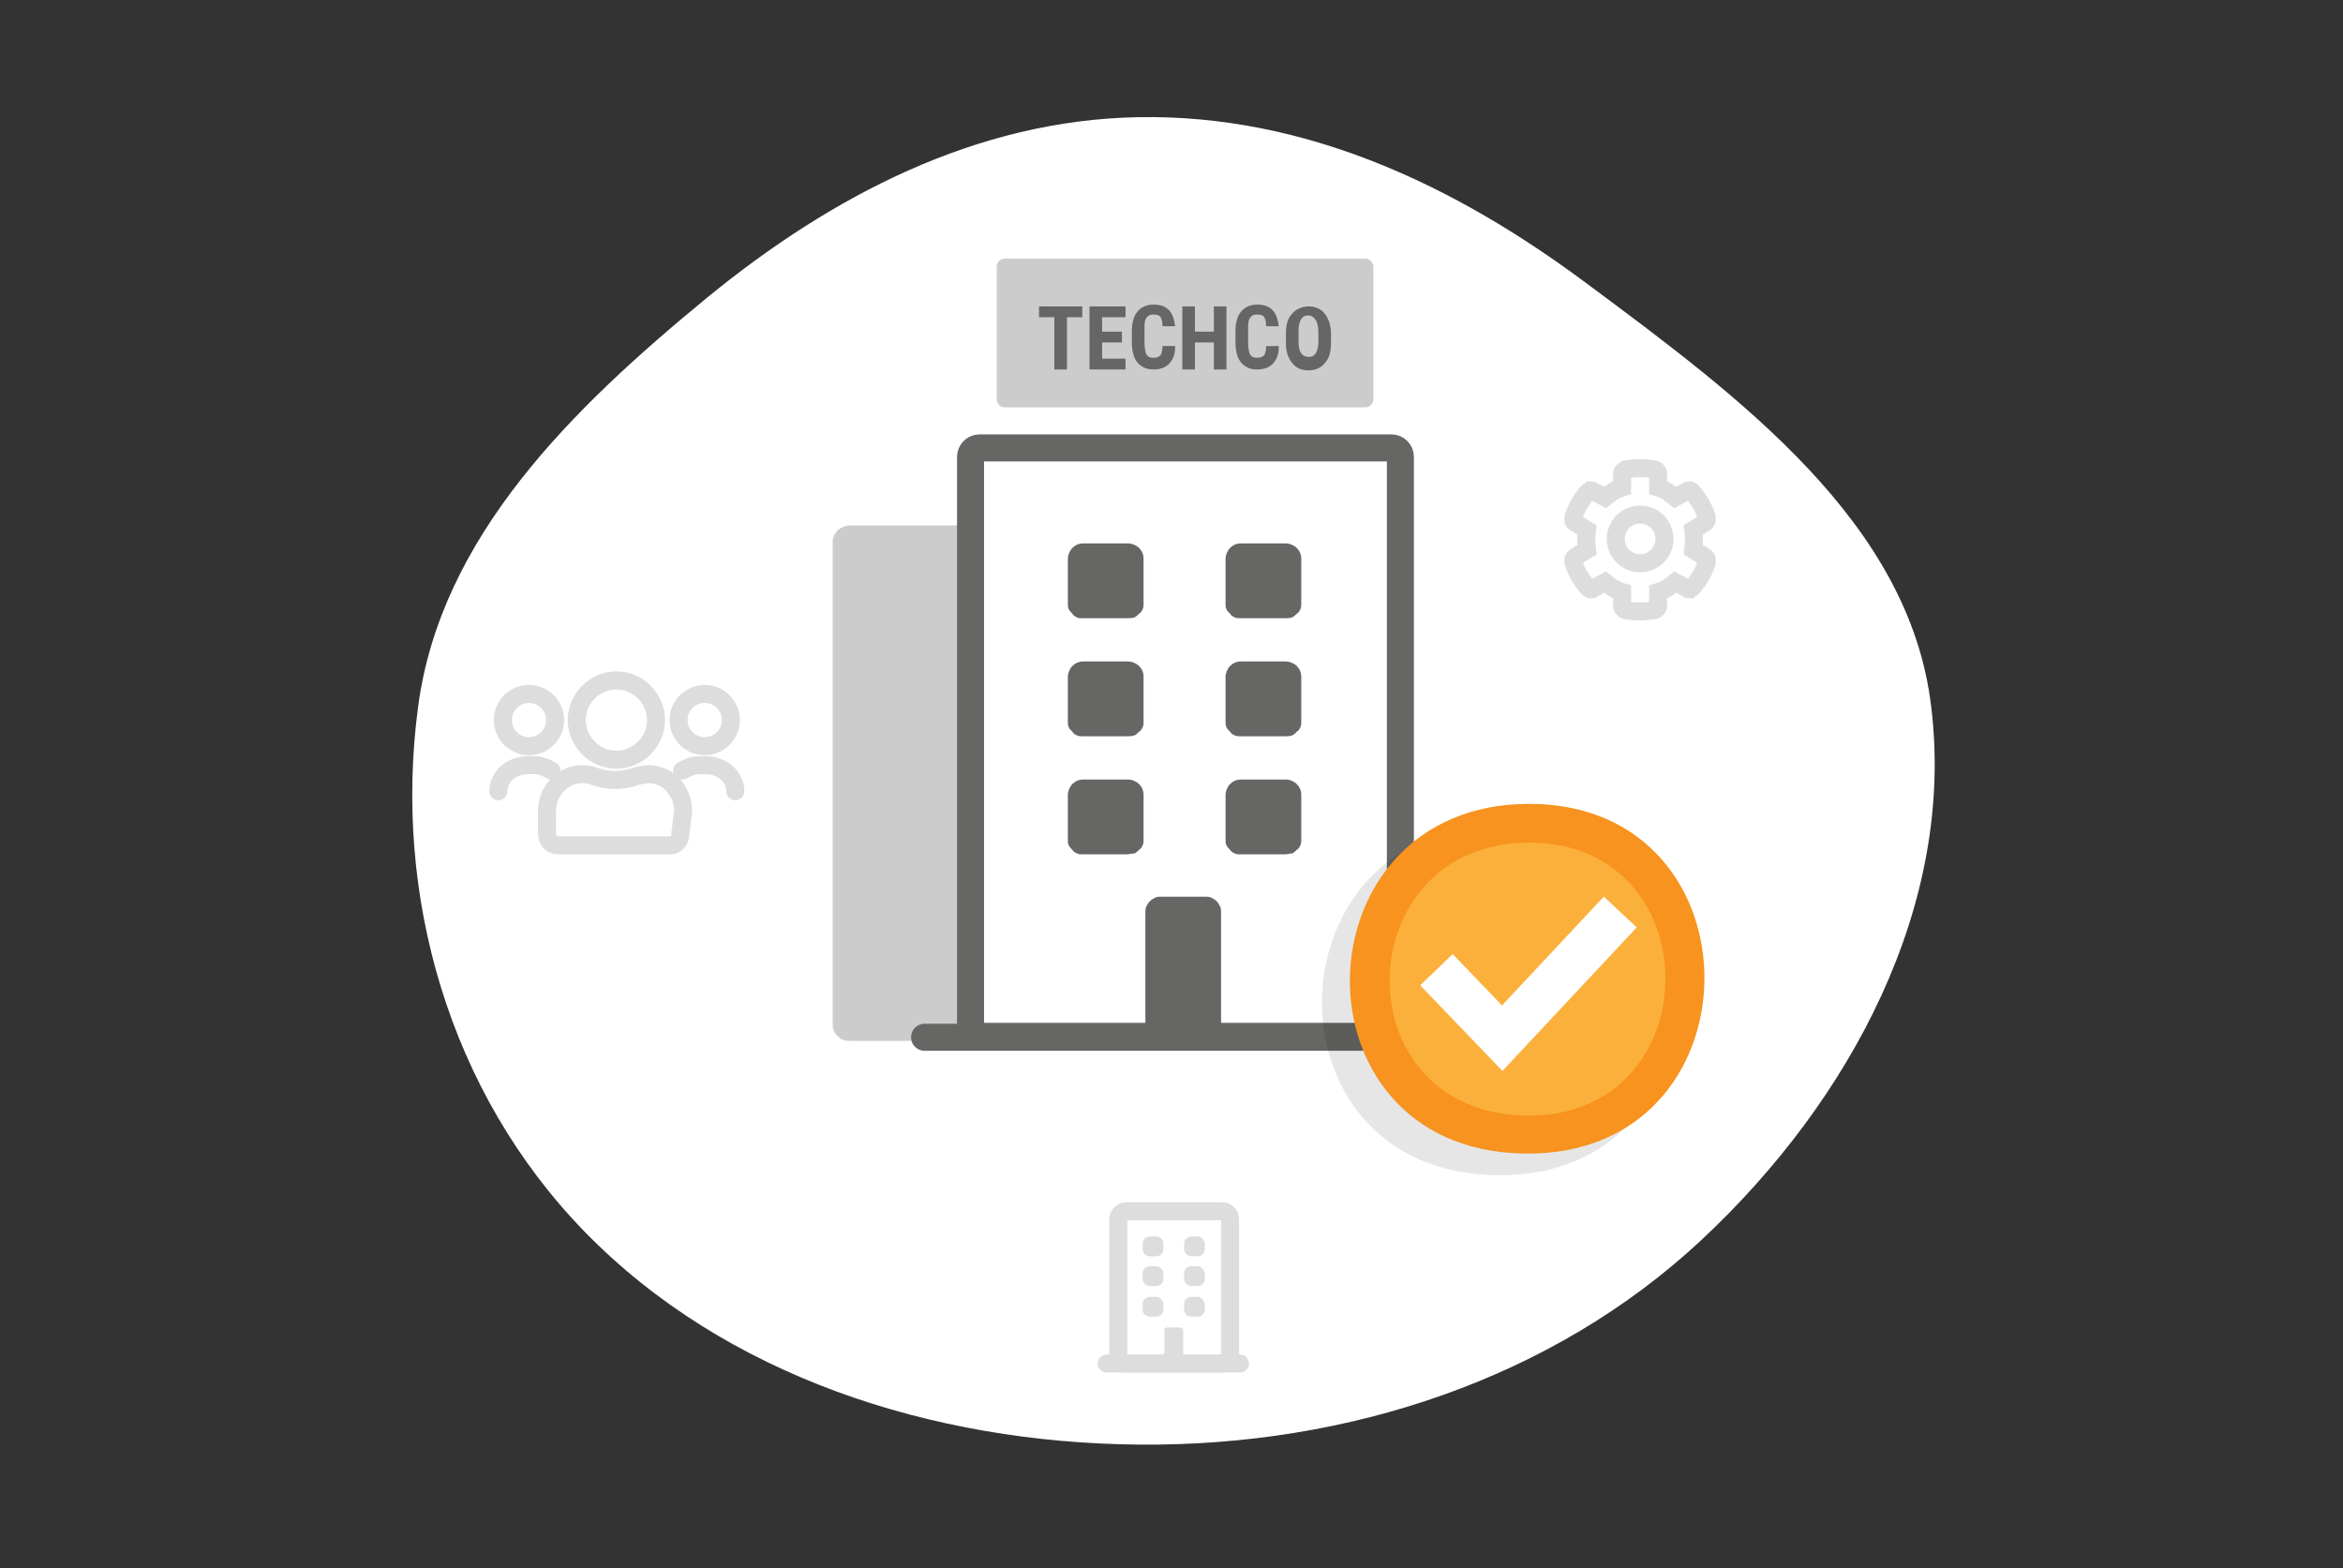 <?xml version="1.0" encoding="utf-8"?>
<!-- Generator: Adobe Illustrator 27.0.0, SVG Export Plug-In . SVG Version: 6.00 Build 0)  -->
<svg version="1.1" id="Layer_1" xmlns="http://www.w3.org/2000/svg" xmlns:xlink="http://www.w3.org/1999/xlink" x="0px" y="0px"
	 viewBox="0 0 260 174" style="enable-background:new 0 0 260 174;" xml:space="preserve">
<rect x="0" y="0" width="260" height="174" fill="#333333" stroke="none"/>
<style type="text/css">
	.st0{fill-rule:evenodd;clip-rule:evenodd;fill:#FFFFFF;}
	.st1{fill:none;stroke:#DDDDDD;stroke-width:2;stroke-linecap:round;stroke-linejoin:round;}
	.st2{fill:#DDDDDD;}
	.st3{fill:none;stroke:#DDDDDD;stroke-width:2;stroke-linecap:round;stroke-miterlimit:10;}
	.st4{fill:#CCCCCC;}
	.st5{fill:#FFFFFF;}
	.st6{fill:none;stroke:#666665;stroke-width:3;stroke-linecap:round;stroke-linejoin:round;}
	.st7{fill:#666665;}
	.st8{fill:#666666;}
	.st9{opacity:0.1;enable-background:new    ;}
	.st10{fill:#F7931E;}
	.st11{fill:#FBB03B;}
	.st12{fill:none;stroke:#FFFFFF;stroke-width:5.001;}
</style>
<path class="st0" d="M126.4,13c18.5-0.3,35.1,7.6,49.6,18.4c17.1,12.7,35.9,26.6,38.3,47c2.7,22-8.9,43.7-25.5,59.2
	c-16.5,15.4-39.2,22.9-62.4,22.7c-23-0.2-45.9-7.6-61.5-23.6c-15.1-15.5-21.3-37.4-18.5-58.3c2.5-18.8,17-33,32.1-45.4
	C92.2,21.8,108.3,13.3,126.4,13z"/>
<path class="st1" d="M135.6,134.4H125c-0.5,0-0.9,0.4-0.9,0.9v15.1c0,0.5,0.4,0.9,0.9,0.9h10.6c0.5,0,0.9-0.4,0.9-0.9v-15.1
	C136.5,134.8,136.1,134.4,135.6,134.4z"/>
<path class="st2" d="M128.3,137.2h-0.7c-0.4,0-0.8,0.3-0.8,0.8v0.6c0,0.4,0.3,0.8,0.8,0.8h0.7c0.4,0,0.8-0.3,0.8-0.8v-0.6
	C129.1,137.5,128.7,137.2,128.3,137.2z"/>
<path class="st2" d="M132.9,137.2h-0.7c-0.4,0-0.8,0.3-0.8,0.8v0.6c0,0.4,0.3,0.8,0.8,0.8h0.7c0.4,0,0.8-0.3,0.8-0.8v-0.6
	C133.6,137.5,133.3,137.2,132.9,137.2z"/>
<path class="st2" d="M128.3,140.5h-0.7c-0.4,0-0.8,0.3-0.8,0.8v0.6c0,0.4,0.3,0.8,0.8,0.8h0.7c0.4,0,0.8-0.3,0.8-0.8v-0.6
	C129.1,140.9,128.7,140.5,128.3,140.5z"/>
<path class="st2" d="M132.9,140.5h-0.7c-0.4,0-0.8,0.3-0.8,0.8v0.6c0,0.4,0.3,0.8,0.8,0.8h0.7c0.4,0,0.8-0.3,0.8-0.8v-0.6
	C133.6,140.9,133.3,140.5,132.9,140.5z"/>
<path class="st2" d="M128.3,143.9h-0.7c-0.4,0-0.8,0.3-0.8,0.8v0.6c0,0.4,0.3,0.8,0.8,0.8h0.7c0.4,0,0.8-0.3,0.8-0.8v-0.6
	C129.1,144.3,128.7,143.9,128.3,143.9z"/>
<path class="st2" d="M132.9,143.9h-0.7c-0.4,0-0.8,0.3-0.8,0.8v0.6c0,0.4,0.3,0.8,0.8,0.8h0.7c0.4,0,0.8-0.3,0.8-0.8v-0.6
	C133.6,144.3,133.3,143.9,132.9,143.9z"/>
<path class="st2" d="M129.2,151.3v-3.6c0-0.1,0-0.1,0-0.2c0-0.1,0.1-0.1,0.1-0.1s0.1-0.1,0.2-0.1c0.1,0,0.1,0,0.2,0h1.2
	c0.1,0,0.2,0,0.3,0.1c0.1,0.1,0.1,0.2,0.1,0.3v3.6H129.2z"/>
<path class="st1" d="M122.8,151.3h14.8"/>
<path class="st3" d="M182,62.5c1.5,0,2.7-1.2,2.7-2.7c0-1.5-1.2-2.7-2.7-2.7c-1.5,0-2.7,1.2-2.7,2.7C179.3,61.3,180.5,62.5,182,62.5
	z"/>
<path class="st3" d="M184,54.1c0.7,0.2,1.3,0.6,1.9,1.1l1.3-0.7c0.1-0.1,0.2-0.1,0.3-0.1c0.1,0,0.2,0.1,0.3,0.2
	c0.7,0.8,1.3,1.8,1.6,2.8c0,0.1,0,0.2,0,0.3c0,0.1-0.1,0.2-0.2,0.3l-1.3,0.8c0.1,0.7,0.1,1.5,0,2.2l1.3,0.8c0.1,0.1,0.2,0.1,0.2,0.3
	c0,0.1,0,0.2,0,0.3c-0.3,1-0.9,2-1.6,2.8c-0.1,0.1-0.2,0.1-0.3,0.2c-0.1,0-0.2,0-0.3-0.1l-1.3-0.7c-0.6,0.5-1.2,0.9-1.9,1.1l0,1.5
	c0,0.1,0,0.2-0.1,0.3c-0.1,0.1-0.2,0.1-0.3,0.2c-1.1,0.2-2.2,0.2-3.2,0c-0.1,0-0.2-0.1-0.3-0.2c-0.1-0.1-0.1-0.2-0.1-0.3l0-1.5
	c-0.7-0.2-1.3-0.6-1.9-1.1l-1.3,0.7c-0.1,0.1-0.2,0.1-0.3,0.1c-0.1,0-0.2-0.1-0.3-0.2c-0.7-0.8-1.3-1.8-1.6-2.8c0-0.1,0-0.2,0-0.3
	c0-0.1,0.1-0.2,0.2-0.3l1.3-0.8c-0.1-0.7-0.1-1.5,0-2.2l-1.3-0.8c-0.1-0.1-0.2-0.1-0.2-0.3c0-0.1,0-0.2,0-0.3c0.3-1,0.9-2,1.6-2.8
	c0.1-0.1,0.2-0.1,0.3-0.2c0.1,0,0.2,0,0.3,0.1l1.3,0.7c0.6-0.5,1.2-0.9,1.9-1.1l0-1.5c0-0.1,0-0.2,0.1-0.3c0.1-0.1,0.2-0.1,0.3-0.2
	c1.1-0.2,2.2-0.2,3.2,0c0.1,0,0.2,0.1,0.3,0.2c0.1,0.1,0.1,0.2,0.1,0.3L184,54.1z"/>
<path class="st4" d="M138.1,115.5H94.3c-0.5,0-1-0.1-1.3-0.5c-0.4-0.3-0.6-0.8-0.6-1.3V60.1c0-0.5,0.3-1,0.6-1.3
	c0.4-0.3,0.9-0.5,1.3-0.5h43.8c0.5,0,1,0.1,1.3,0.5c0.4,0.3,0.6,0.8,0.6,1.3v53.7c0,0.5-0.3,0.9-0.6,1.3
	C139.1,115.4,138.6,115.6,138.1,115.5"/>
<path class="st5" d="M153.4,115.1h-43.8c-0.5,0-1-0.2-1.4-0.6c-0.4-0.4-0.6-0.9-0.6-1.4V51.7c0-0.5,0.2-1,0.6-1.4
	c0.4-0.4,0.9-0.6,1.4-0.6h43.8c0.5,0,1,0.2,1.4,0.6c0.4,0.4,0.6,0.9,0.6,1.4v61.4c0,0.5-0.2,1-0.6,1.4
	C154.5,114.9,154,115.1,153.4,115.1"/>
<path class="st6" d="M154.4,49.7h-45.7c-0.6,0-1,0.5-1,1v63.3c0,0.6,0.5,1,1,1h45.7c0.6,0,1-0.5,1-1V50.7
	C155.4,50.2,155,49.7,154.4,49.7z"/>
<path class="st6" d="M102.6,115.1h57.3"/>
<path class="st7" d="M125.1,68.6h-5c-0.2,0-0.4,0-0.6-0.1c-0.2-0.1-0.4-0.2-0.5-0.4c-0.2-0.2-0.3-0.3-0.4-0.5
	c-0.1-0.2-0.1-0.4-0.1-0.6v-5c0-0.4,0.2-0.9,0.5-1.2s0.7-0.5,1.2-0.5h5c0.4,0,0.9,0.2,1.2,0.5s0.5,0.7,0.5,1.2v5
	c0,0.2,0,0.4-0.1,0.6s-0.2,0.4-0.4,0.5c-0.2,0.2-0.3,0.3-0.5,0.4C125.6,68.6,125.3,68.6,125.1,68.6z"/>
<path class="st7" d="M142.6,68.6h-5c-0.2,0-0.4,0-0.6-0.1c-0.2-0.1-0.4-0.2-0.5-0.4c-0.2-0.2-0.3-0.3-0.4-0.5
	c-0.1-0.2-0.1-0.4-0.1-0.6v-5c0-0.4,0.2-0.9,0.5-1.2c0.3-0.3,0.7-0.5,1.2-0.5h5c0.4,0,0.9,0.2,1.2,0.5c0.3,0.3,0.5,0.7,0.5,1.2v5
	c0,0.2,0,0.4-0.1,0.6c-0.1,0.2-0.2,0.4-0.4,0.5c-0.2,0.2-0.3,0.3-0.5,0.4C143.1,68.6,142.9,68.6,142.6,68.6"/>
<path class="st7" d="M125.1,81.7h-5c-0.2,0-0.4,0-0.6-0.1c-0.2-0.1-0.4-0.2-0.5-0.4c-0.2-0.2-0.3-0.3-0.4-0.5s-0.1-0.4-0.1-0.6v-5
	c0-0.4,0.2-0.9,0.5-1.2s0.7-0.5,1.2-0.5h5c0.4,0,0.9,0.2,1.2,0.5s0.5,0.7,0.5,1.2v5c0,0.2,0,0.4-0.1,0.6c-0.1,0.2-0.2,0.4-0.4,0.5
	c-0.2,0.2-0.3,0.3-0.5,0.4C125.6,81.7,125.3,81.7,125.1,81.7z"/>
<path class="st7" d="M142.6,81.7h-5c-0.2,0-0.4,0-0.6-0.1c-0.2-0.1-0.4-0.2-0.5-0.4c-0.2-0.2-0.3-0.3-0.4-0.5
	c-0.1-0.2-0.1-0.4-0.1-0.6v-5c0-0.4,0.2-0.9,0.5-1.2c0.3-0.3,0.7-0.5,1.2-0.5h5c0.4,0,0.9,0.2,1.2,0.5c0.3,0.3,0.5,0.7,0.5,1.2v5
	c0,0.2,0,0.4-0.1,0.6c-0.1,0.2-0.2,0.4-0.4,0.5c-0.2,0.2-0.3,0.3-0.5,0.4C143.1,81.7,142.9,81.7,142.6,81.7"/>
<path class="st7" d="M125.1,94.8h-5c-0.2,0-0.4,0-0.6-0.1c-0.2-0.1-0.4-0.2-0.5-0.4c-0.2-0.2-0.3-0.3-0.4-0.5
	c-0.1-0.2-0.1-0.4-0.1-0.6v-5c0-0.4,0.2-0.9,0.5-1.2c0.3-0.3,0.7-0.5,1.2-0.5h5c0.4,0,0.9,0.2,1.2,0.5c0.3,0.3,0.5,0.7,0.5,1.2v5
	c0,0.2,0,0.4-0.1,0.6c-0.1,0.2-0.2,0.4-0.4,0.5c-0.2,0.2-0.3,0.3-0.5,0.4C125.6,94.7,125.3,94.8,125.1,94.8z"/>
<path class="st7" d="M142.6,94.8h-5c-0.2,0-0.4,0-0.6-0.1c-0.2-0.1-0.4-0.2-0.5-0.4c-0.2-0.2-0.3-0.3-0.4-0.5
	c-0.1-0.2-0.1-0.4-0.1-0.6v-5c0-0.4,0.2-0.9,0.5-1.2c0.3-0.3,0.7-0.5,1.2-0.5h5c0.4,0,0.9,0.2,1.2,0.5c0.3,0.3,0.5,0.7,0.5,1.2v5
	c0,0.2,0,0.4-0.1,0.6c-0.1,0.2-0.2,0.4-0.4,0.5c-0.2,0.2-0.3,0.3-0.5,0.4C143.1,94.7,142.9,94.8,142.6,94.8"/>
<path class="st7" d="M127.1,115.1v-13.8c0-0.2,0-0.5,0.1-0.7c0.1-0.2,0.2-0.4,0.4-0.6c0.2-0.2,0.4-0.3,0.6-0.4
	c0.2-0.1,0.4-0.1,0.7-0.1h4.8c0.2,0,0.5,0,0.7,0.1c0.2,0.1,0.4,0.2,0.6,0.4c0.2,0.2,0.3,0.4,0.4,0.6c0.1,0.2,0.1,0.4,0.1,0.7v13.8
	L127.1,115.1z"/>
<path class="st4" d="M151.5,28.7h-40c-0.5,0-0.9,0.4-0.9,0.9v14.7c0,0.5,0.4,0.9,0.9,0.9h40c0.5,0,0.9-0.4,0.9-0.9V29.6
	C152.4,29.1,152,28.7,151.5,28.7z"/>
<path class="st4" d="M149.5,29.6h-36c-1.1,0-2,0.9-2,2v10.7c0,1.1,0.9,2,2,2h36c1.1,0,2-0.9,2-2V31.6
	C151.5,30.5,150.6,29.6,149.5,29.6z"/>
<path class="st8" d="M120.1,35.2h-1.7V41H117v-5.8h-1.7V34h4.8V35.2z"/>
<path class="st8" d="M124.5,38h-2.2v1.8h2.6V41h-4V34h4v1.2h-2.6v1.6h2.2V38z"/>
<path class="st8" d="M130.4,38.6c0,0.8-0.3,1.4-0.7,1.8c-0.4,0.4-1,0.6-1.7,0.6c-0.8,0-1.4-0.3-1.8-0.8c-0.4-0.5-0.6-1.3-0.6-2.2
	v-1.2c0-1,0.2-1.7,0.6-2.2c0.4-0.5,1-0.8,1.8-0.8c0.8,0,1.3,0.2,1.7,0.6c0.4,0.4,0.6,1,0.7,1.8H129c0-0.5-0.1-0.8-0.2-1
	c-0.1-0.2-0.4-0.3-0.8-0.3c-0.4,0-0.6,0.1-0.8,0.4c-0.2,0.3-0.2,0.7-0.2,1.3v1.3c0,0.7,0.1,1.2,0.2,1.4c0.2,0.3,0.4,0.4,0.8,0.4
	c0.4,0,0.6-0.1,0.8-0.3c0.1-0.2,0.2-0.5,0.2-1H130.4z"/>
<path class="st8" d="M136.1,41h-1.4v-3h-2.1v3h-1.4V34h1.4v2.8h2.1V34h1.4V41z"/>
<path class="st8" d="M141.9,38.6c0,0.8-0.3,1.4-0.7,1.8c-0.4,0.4-1,0.6-1.7,0.6c-0.8,0-1.4-0.3-1.8-0.8c-0.4-0.5-0.6-1.3-0.6-2.2
	v-1.2c0-1,0.2-1.7,0.6-2.2c0.4-0.5,1-0.8,1.8-0.8c0.8,0,1.3,0.2,1.7,0.6c0.4,0.4,0.6,1,0.7,1.8h-1.4c0-0.5-0.1-0.8-0.2-1
	c-0.1-0.2-0.4-0.3-0.8-0.3c-0.4,0-0.6,0.1-0.8,0.4c-0.2,0.3-0.2,0.7-0.2,1.3v1.3c0,0.7,0.1,1.2,0.2,1.4c0.2,0.3,0.4,0.4,0.8,0.4
	c0.4,0,0.6-0.1,0.8-0.3c0.1-0.2,0.2-0.5,0.2-1H141.9z"/>
<path class="st8" d="M147.7,38.1c0,0.9-0.2,1.7-0.7,2.2c-0.4,0.5-1,0.8-1.8,0.8c-0.8,0-1.4-0.3-1.8-0.8c-0.4-0.5-0.7-1.2-0.7-2.1V37
	c0-1,0.2-1.7,0.7-2.2c0.4-0.5,1.1-0.8,1.8-0.8c0.8,0,1.4,0.3,1.8,0.8c0.4,0.5,0.7,1.3,0.7,2.2V38.1z M146.3,36.9
	c0-0.6-0.1-1.1-0.3-1.4c-0.2-0.3-0.5-0.5-0.8-0.5c-0.4,0-0.6,0.1-0.8,0.4c-0.2,0.3-0.3,0.7-0.3,1.3v1.2c0,0.6,0.1,1.1,0.3,1.3
	c0.2,0.3,0.5,0.4,0.8,0.4c0.4,0,0.6-0.1,0.8-0.4c0.2-0.3,0.3-0.7,0.3-1.3V36.9z"/>
<path class="st9" d="M166.7,91.6c-26.1-0.1-27,38.4-0.7,38.8C192.4,130.9,192.8,91.8,166.7,91.6z"/>
<path class="st10" d="M169.8,89.2c-26.1-0.1-27,38.4-0.7,38.8C195.5,128.5,195.9,89.3,169.8,89.2z"/>
<path class="st11" d="M169.8,93.5c-20.3-0.1-21.1,29.9-0.5,30.3C189.8,124.1,190,93.6,169.8,93.5z"/>
<path class="st12" d="M159.4,107.6l7.3,7.6l13.1-14"/>
<path class="st1" d="M68.4,84.3c2.4,0,4.4-2,4.4-4.4s-2-4.4-4.4-4.4s-4.4,2-4.4,4.4S66,84.3,68.4,84.3z"/>
<path class="st1" d="M58.7,82.8c1.6,0,2.9-1.3,2.9-2.9S60.3,77,58.7,77c-1.6,0-2.9,1.3-2.9,2.9S57.1,82.8,58.7,82.8z"/>
<path class="st1" d="M75.8,90c0-2.2-1.6-4-3.7-4.1c-0.5,0-0.9,0.1-1.4,0.2c-1.6,0.6-3.3,0.6-4.9,0c-0.4-0.2-0.9-0.2-1.4-0.2
	c-2,0.1-3.7,1.9-3.7,4.1v2.5c0,0.3,0.1,0.6,0.3,0.9c0.2,0.2,0.5,0.4,0.8,0.4h12.6c0.3,0,0.6-0.1,0.8-0.4c0.2-0.2,0.3-0.5,0.3-0.9
	L75.8,90z"/>
<path class="st1" d="M55.3,87.8c0-1.4,1.2-2.9,3.4-2.9c1.3,0,1.5,0.1,2.5,0.6"/>
<path class="st1" d="M78.2,82.8c1.6,0,2.9-1.3,2.9-2.9S79.8,77,78.2,77s-2.9,1.3-2.9,2.9S76.6,82.8,78.2,82.8z"/>
<path class="st1" d="M81.6,87.8c0-1.4-1.2-2.9-3.4-2.9c-1.3,0-1.5,0.1-2.5,0.6"/>
</svg>
